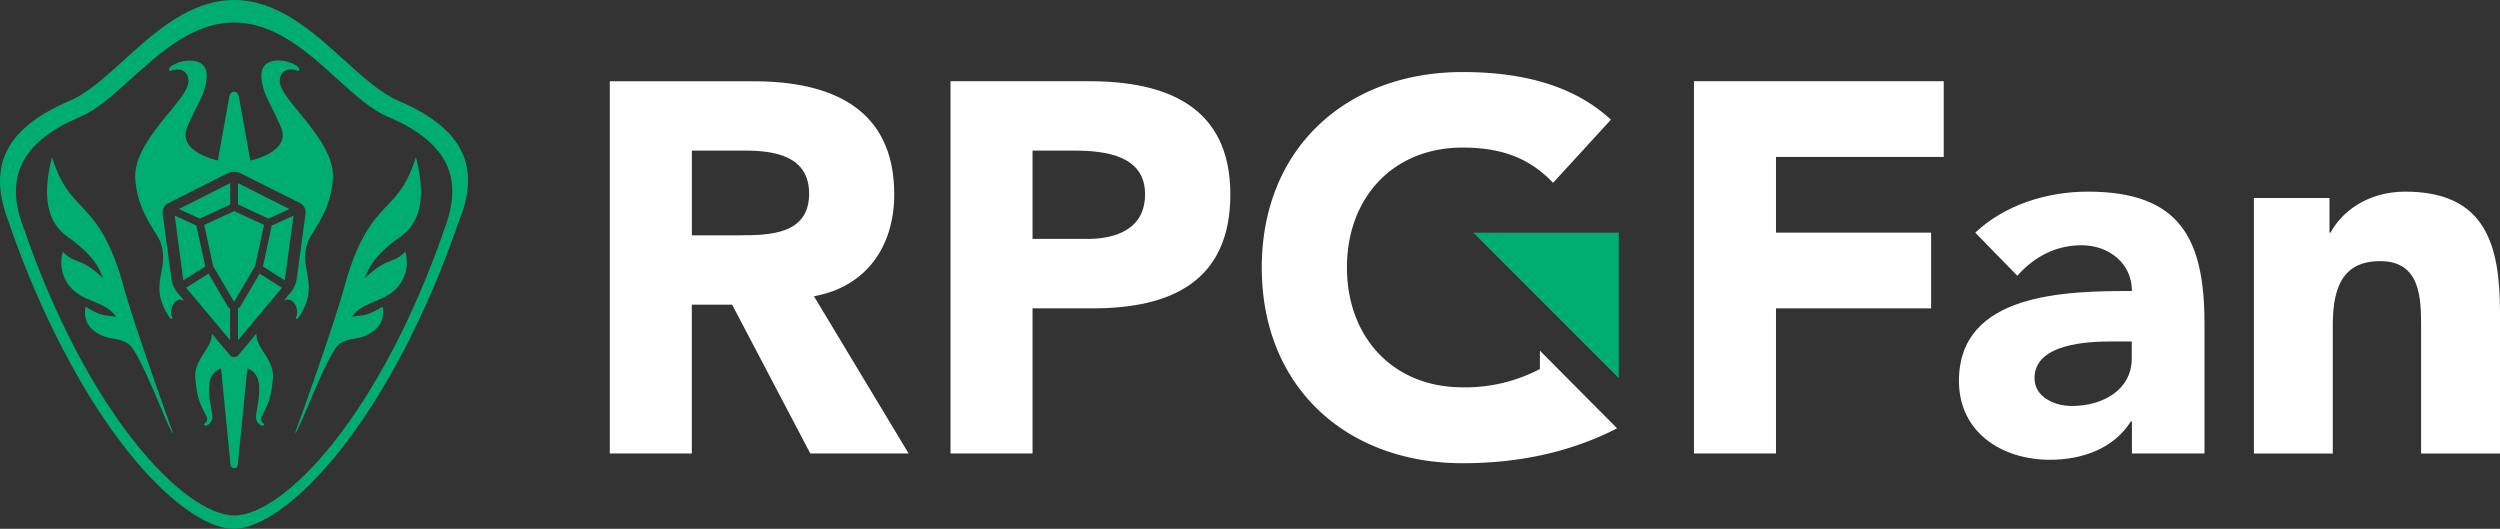 <svg xmlns="http://www.w3.org/2000/svg" viewBox="0 0 681.86 144.22"><rect x="0" y="0" width="681.86" height="144.22" fill="#333333" stroke="none"/><defs><style>.cls-1{fill:#00ad70;}.cls-2{fill:#fff;}</style></defs><title>logo</title><g id="Layer_2" data-name="Layer 2"><g id="Layer_1-2" data-name="Layer 1"><path class="cls-1" d="M125.31,40.18c-2.83-4.94-8.39-9.18-16.5-12.62-4.88-2.07-9.67-6.42-14.75-11C85.52,8.78,75.84,0,63.85,0S42.18,8.78,33.64,16.53c-5.08,4.61-9.88,9-14.74,11C10.77,31,5.23,35.24,2.39,40.18-.9,45.91-.8,52.85,2.71,61.4l0,.09,0,.1c8.4,24.1,19.78,45.86,32,61.31,10.6,13.35,21.46,21.32,29,21.32s18.42-8,29-21.32c12.26-15.45,23.64-37.21,32-61.31l0-.1,0-.09C128.49,52.85,128.6,45.91,125.31,40.18Zm-4.47,23.21,0,.08,0,.08c-7.84,22.47-18.45,42.77-29.87,57.16-9.88,12.44-20,19.87-27.06,19.87s-17.18-7.43-27.07-19.87C25.36,106.32,14.76,86,6.93,63.55l0-.08,0-.08C3.59,55.41,3.49,49,6.56,43.6,9.2,39,14.38,35,21.94,31.83c4.54-1.92,9-6,13.75-10.28,8-7.22,17-15.41,28.16-15.41S84.05,14.33,92,21.55c4.74,4.3,9.22,8.36,13.76,10.28C113.32,35,118.5,39,121.14,43.6,124.21,49,124.1,55.41,120.84,63.39Z"/><path class="cls-1" d="M35.07,93.83c-2.41-1.73-5-1.11-7.9-2.62s-4.5-3.83-3.84-7.54c4.1,2.38,4.33,2.24,8.35,2.72-2.34-3.42-6.57-3.87-10-6a10.22,10.22,0,0,1-4.53-11.73c3.43,3.6,4.67,1.19,11.05,7.3-1.1-2.09-1.32-4.72-8-10.09-2.61-2-10.53-5.59-6-23C19.14,59.16,27,53.57,33.83,78.53c2.67,9.83,12.4,37,13.37,39.55C46.45,118.68,38.45,96.26,35.07,93.83Z"/><path class="cls-1" d="M74.42,103.31c-.48,5.23-1.18,6.68-2.83,9.88-.61.9-.47,1.83.11,2.17s.34,1-.52.66a2.67,2.67,0,0,1-1.33-2.84c.51-3.8,2.57-11-2.39-12.69l-2.59,26.22a1,1,0,0,1-2,0l-2.59-26.22c-5,1.73-2.91,8.89-2.39,12.69A2.64,2.64,0,0,1,56.52,116c-.86.3-1.1-.3-.52-.66s.72-1.27.11-2.17c-1.65-3.2-2.35-4.65-2.83-9.88-.43-4.48,3.15-7.26,4.19-10.44A5.38,5.38,0,0,0,57.78,91l4.84,5.77a1.56,1.56,0,0,0,2.47,0L69.92,91a6.09,6.09,0,0,0,.3,1.88C71.27,96.05,74.84,98.83,74.42,103.31Z"/><polygon class="cls-1" points="56.66 60.89 62.89 58.04 63.85 57.59 64.81 58.04 71.05 60.89 72 61.34 71.78 62.36 69.8 71.56 69.58 72.58 69.04 73.49 64.46 81.29 63.85 82.32 63.24 81.29 58.66 73.49 58.12 72.58 57.9 71.56 55.92 62.36 55.7 61.34 56.66 60.89"/><path class="cls-1" d="M64.9,84.13a1.83,1.83,0,0,0,.76-.75l5.17-8.76h0l6.08,3.87-12,14.31Z"/><path class="cls-1" d="M71.71,72.69h0l2.35-10.9a2,2,0,0,0,0-.24h0l6-2.73h0L77.66,76.46Z"/><path class="cls-1" d="M73.22,59.63h0c-.1-.08-8.31-3.86-8.31-3.86V49.94l14,7.07Z"/><polygon class="cls-1" points="62.8 55.77 54.49 59.62 48.78 57.01 62.8 49.94 62.8 55.77"/><path class="cls-1" d="M53.61,61.54a2,2,0,0,0,0,.24L56,72.68h0l-6,3.77L47.65,58.8Z"/><path class="cls-1" d="M56.87,74.61,62,83.38a1.89,1.89,0,0,0,.76.75v8.66l-12-14.31Z"/><path class="cls-1" d="M77.41,82l2-2.38a7.85,7.85,0,0,0,1.49-3.36l2.44-18.08a2.87,2.87,0,0,0-1.46-2.76L65.56,47.23a4.26,4.26,0,0,0-3.43,0L45.81,55.46a2.87,2.87,0,0,0-1.46,2.76L46.79,76.3a7.73,7.73,0,0,0,1.49,3.36l2,2.38C48,80.7,45.8,84.07,47,86.62c.14.3-.34.48-.62.15A16.75,16.75,0,0,1,43.71,81c-1.06-5.91,2.13-9,.08-14.88-1-2.85-6.25-8.12-6.89-17.24-.74-10.39,13.83-21.08,14.47-26.31.21-1.75-.77-4.69-5.1-3.19-1-1.09,2.44-2.6,4.38-2.79s6-.1,5.73,4.44S54,27.83,51.08,34.64s8.35,9.12,8.35,9.12S62.5,26.43,62.6,26.09A1.4,1.4,0,0,1,63.85,25c.79,0,1.14.76,1.25,1.12s3.17,17.67,3.17,17.67,11.29-2.31,8.35-9.12S71.57,25.54,71.31,21s3.8-4.64,5.74-4.44,5.41,1.7,4.37,2.79c-4.31-1.5-5.29,1.44-5.08,3.19C77,27.77,91.54,38.46,90.8,48.85c-.64,9.12-5.89,14.39-6.89,17.24-2,5.85,1.14,9,.07,14.88a16.52,16.52,0,0,1-2.65,5.8c-.28.33-.77.15-.62-.15C81.9,84.06,79.68,80.68,77.41,82Z"/><path class="cls-1" d="M110.53,68.63A10.25,10.25,0,0,1,106,80.36c-3.4,2.16-7.61,2.61-10,6,4-.48,4.24-.34,8.35-2.72.66,3.71-1,6-3.85,7.54s-5.48.89-7.89,2.62c-3.38,2.43-11.38,24.85-12.13,24.25,1-2.53,10.7-29.72,13.37-39.55,6.8-25,14.68-19.37,19.57-35.64,4.57,17.36-3.33,21-6,23-6.7,5.37-6.92,8-8,10.09C105.85,69.82,107.08,72.23,110.53,68.63Z"/><path class="cls-2" d="M297,22.15H259.25V123.68h22.37V84.1H298c21.36,0,37.57-7.31,37.57-31.12C335.54,28.89,318,22.15,297,22.15Zm-.43,43H281.62V41.08h11.47c8.61,0,19.22,1.44,19.22,11.9C312.31,62.45,304.42,65.17,296.53,65.17Z"/><path class="cls-2" d="M243.9,53c0-23.66-17.49-30.83-38.29-30.83H166.32V123.68h22.37V83.1h11L221,123.68h26.82L222,80.8C236.3,78.22,243.9,67.18,243.9,53Zm-42,11.19h-13.2V41.08h14.63c8.17,0,17.35,1.58,17.35,11.76C220.67,63.88,210.06,64.17,201.89,64.17Z"/><path class="cls-2" d="M420,95.64v5a43.73,43.73,0,0,1-21.08,5c-19.07,0-31.55-13.76-31.55-32.69s12.48-32.7,31.55-32.7c11.33,0,18.64,3.3,24.67,9.61l15.77-17.21c-10.18-9.46-24.38-13-40.44-13-31.69,0-54.78,20.79-54.78,53.35s23.09,53.34,54.78,53.34c14.74,0,29.06-2.8,42.13-9.52Z"/><path class="cls-2" d="M656,52.27c-10.47,0-17.49,5.73-20.36,11.18h-.29V54H614.74v69.69h21.51V89c0-9,1.72-17.78,12.91-17.78s11.18,10.32,11.18,18.35v34.13h21.52V85.25C681.86,66.61,677.84,52.27,656,52.27Z"/><path class="cls-2" d="M569.43,52.27c-11.33,0-22.8,3.73-30.69,11.18l11.47,11.76c4.59-5.16,10.47-8.32,17.5-8.32,7.45,0,13.76,4.88,13.76,12.48-17.92,0-47.18.43-47.18,24.52,0,14.06,11.76,21.51,24.81,21.51,8.75,0,17.36-3,22.09-10.47h.28v8.75h19.79V88.26C601.26,65,594.52,52.27,569.43,52.27Zm12,45.46c0,8.6-7.88,13-16.34,13-4.74,0-10.19-2.44-10.19-7.6,0-9.47,14.63-10,21.23-10h5.3Z"/><polygon class="cls-2" points="462.02 123.68 484.39 123.68 484.39 84.1 526.7 84.1 526.7 63.45 484.39 63.45 484.39 42.8 530.14 42.8 530.14 22.15 462.02 22.15 462.02 123.68"/><polygon class="cls-1" points="441.51 103.14 401.83 63.45 441.51 63.45 441.51 103.14"/></g></g></svg>